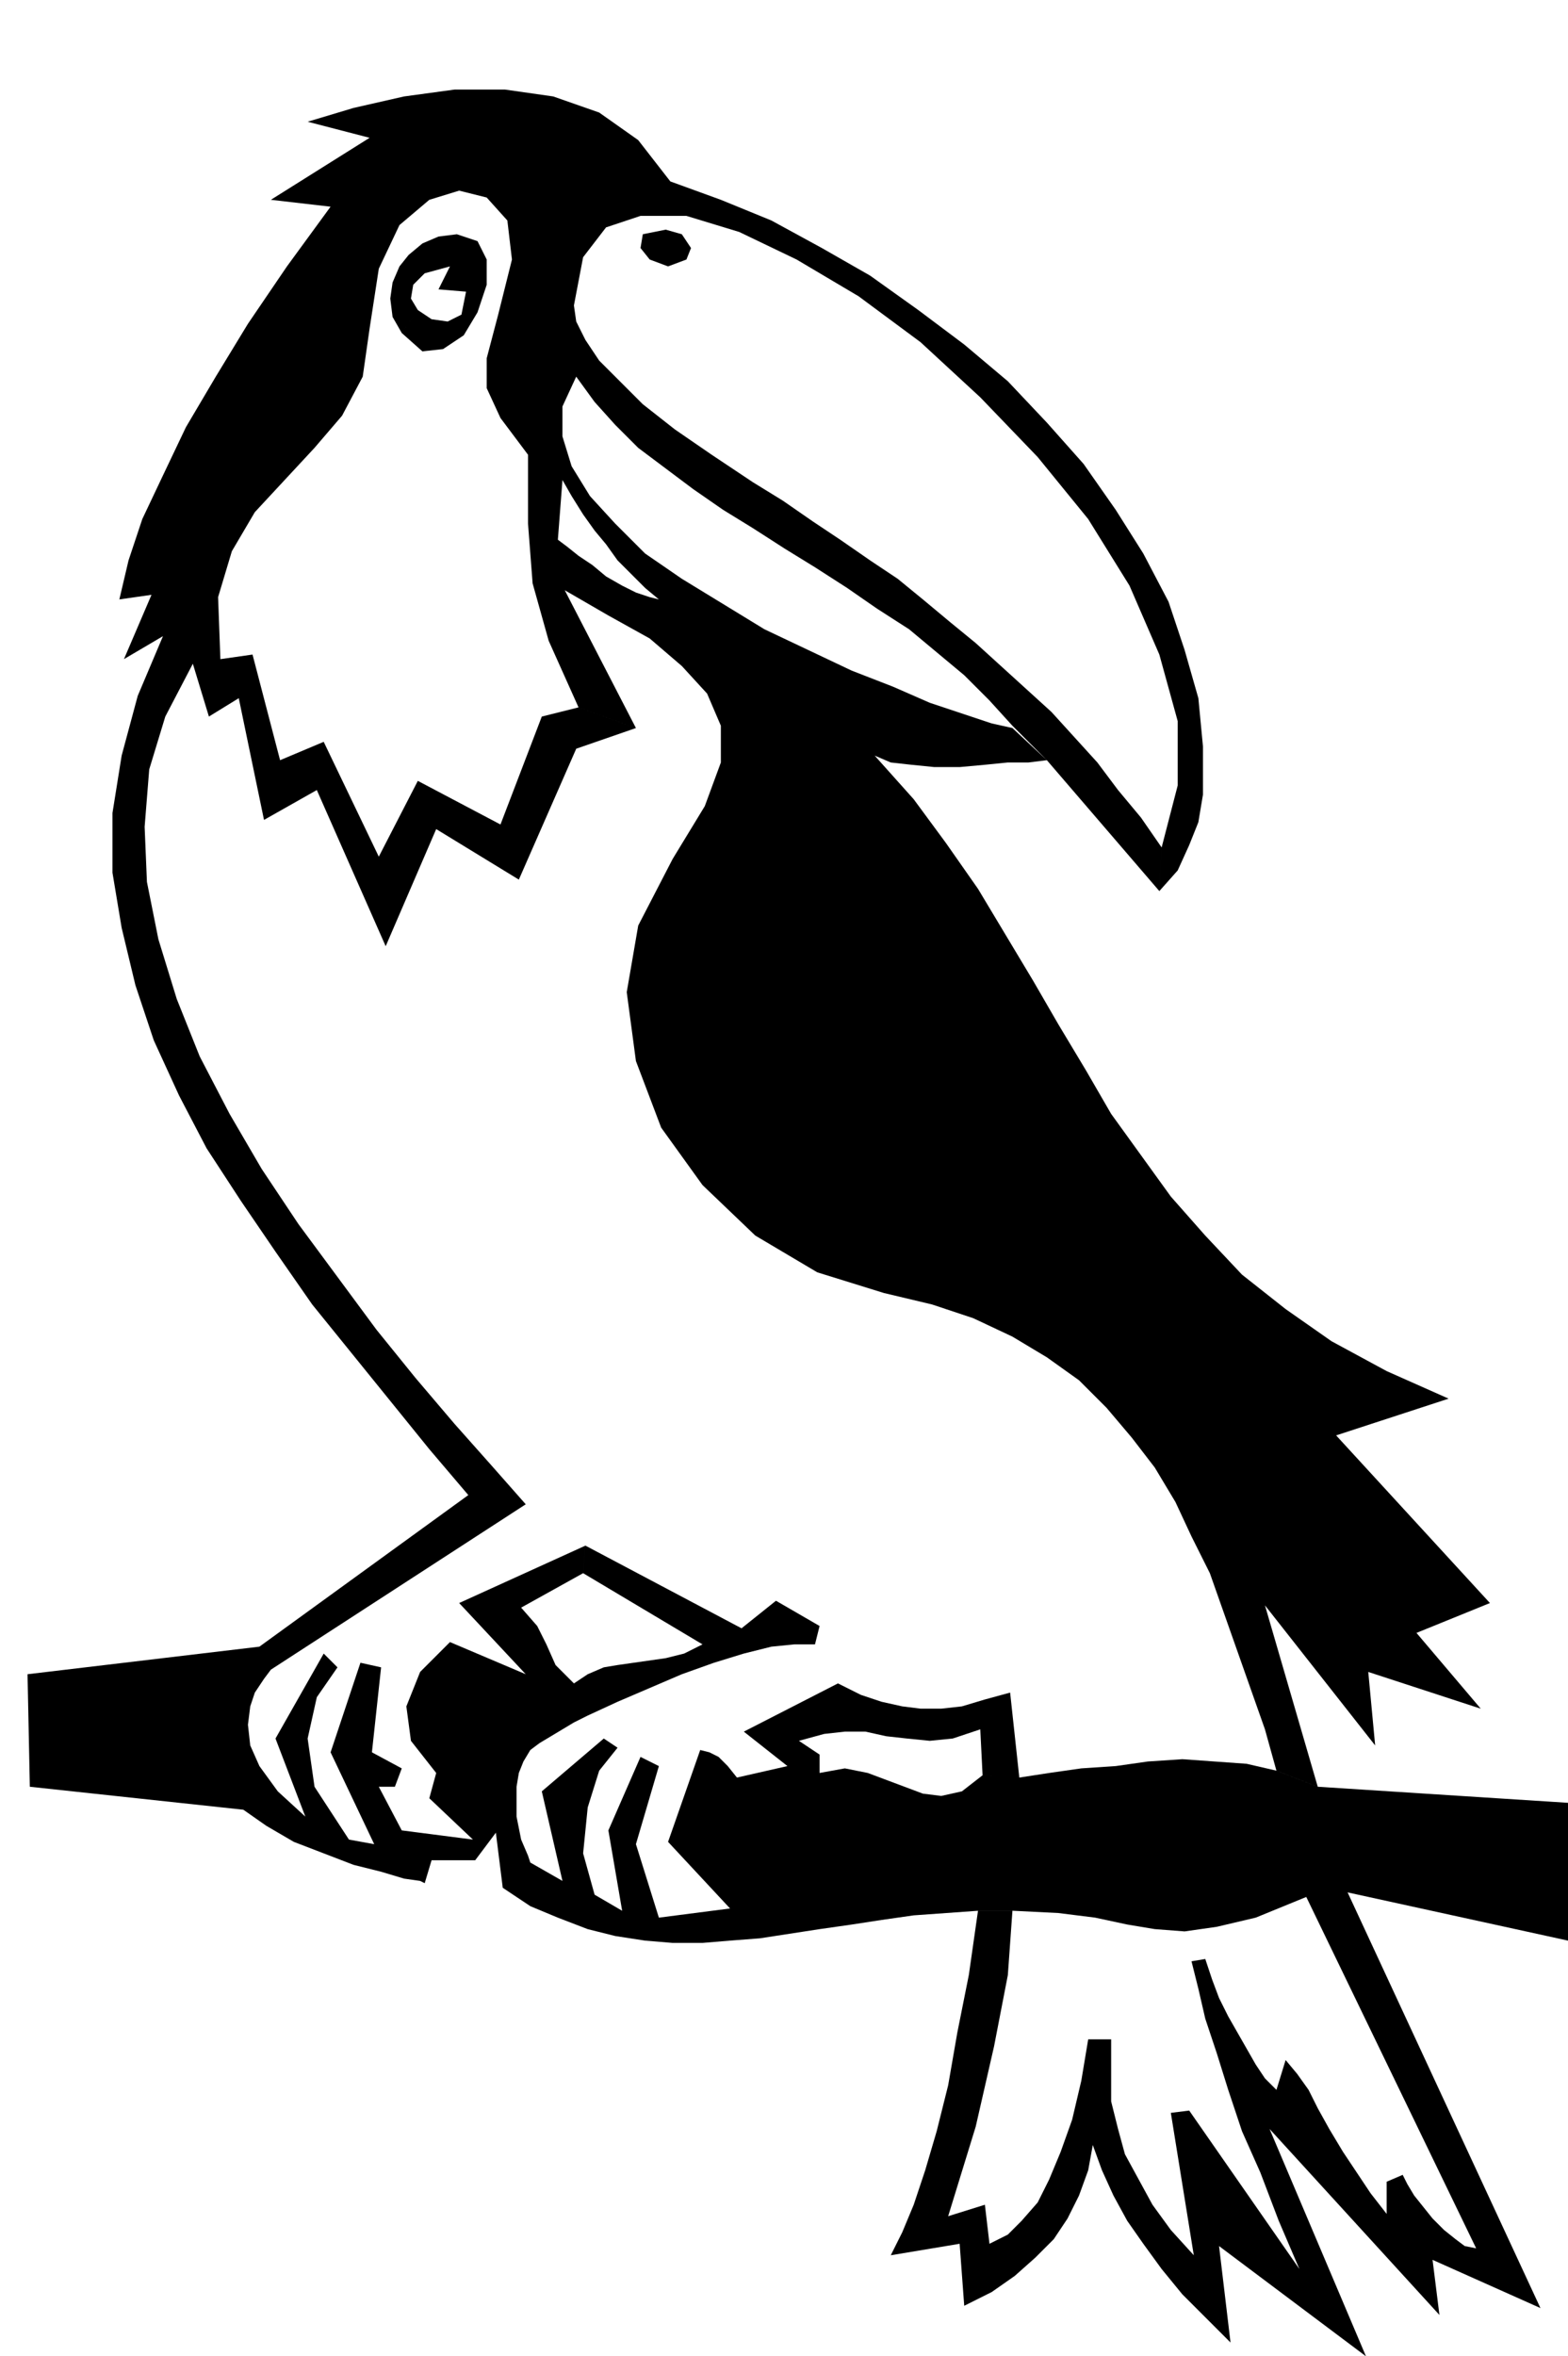 <svg xmlns="http://www.w3.org/2000/svg" width="65.568" height="98.496" fill-rule="evenodd" stroke-linecap="round" preserveAspectRatio="none" viewBox="0 0 683 1026"><style>.pen1{stroke:none}.brush2{fill:#000}</style><path d="m290 100 7 2 4 6-2 5-8 3-8-3-4-5 1-6 10-2zm-115 45 9 8 9-1 9-6 6-10 4-12v-11l-4-8-9-3-8 1-7 3-6 5-4 5-3 7-1 7 1 8 4 7 7-10-3-5 1-6 5-5 11-3-5 10 12 1-2 10-6 3-7-1-6-4-7 10z" class="pen1 brush2"/><path d="m426 832-14 1-14 1-14 2-13 2-14 2-13 2-13 2-13 1-12 1h-13l-12-1-13-2-12-3-13-5-12-5-12-8-3-24-9 12h-19l-3 10-2-1-7-1-10-3-12-3-13-5-13-5-12-7-10-7-93-10-1-49 101-12 91-66-17-20-17-21-17-21-17-21-16-23-15-22-15-23-12-23-11-24-8-24-6-25-4-24v-26l4-25 7-26 11-26-17 10 12-28-14 2 4-17 6-18 9-19 10-21 13-22 14-23 17-25 19-26-26-3 43-27-27-7 20-6 22-5 22-3h22l21 3 20 7 17 12 14 18 22 8 22 9 22 12 21 12 21 15 20 15 19 16 17 18 16 18 14 20 12 19 11 21 7 21 6 21 2 21v21l-2 12-4 10-5 11-8 9 1-19 7-27v-28l-8-29-13-30-18-29-22-27-25-26-26-24-27-20-27-16-25-12-23-7h-20l-15 5-10 13-4 21 1 7 4 8 6 9 9 9 10 10 14 11 16 11 18 12 13 8 13 9 12 8 13 9 12 8 11 9 12 10 11 9 11 10 11 10 11 10 10 11 10 11 9 12 10 12 9 13-1 19-49-57-15-15-10-11-11-11-12-10-12-10-14-9-13-9-14-9-13-8-14-9-13-8-13-9-12-9-12-9-10-10-9-10-8-11-6 13v13l4 13 8 13 11 12 13 13 16 11 18 11 18 11 19 9 19 9 18 7 16 7 15 5 12 4 9 2 15 14-8 1h-9l-10 1-11 1h-11l-10-1-9-1-7-3 17 19 14 19 14 20 12 20 12 20 11 19 12 20 11 19 13 18 13 18 15 17 16 17 19 15 20 14 24 13 27 12-49 16 67 73-32 13 28 33-49-16 3 32-48-61 23 79-18-7-5-18-6-17-6-17-6-17-6-17-8-16-7-15-9-15-10-13-11-13-12-12-14-10-15-9-17-8-18-6-21-5-29-9-27-16-23-22-18-25-11-29-4-30 5-29 15-29 14-23 7-19v-16l-6-14-11-12-14-12-18-10-19-11-3-22 4 3 5 4 6 4 6 5 7 4 6 3 6 2 4 1-6-5-6-6-6-6-5-7-5-6-5-7-5-8-4-7-2 26 3 22 31 60-25-9-13-29-7-25-2-26v-30l-12-16-6-13v-13l5-19 6-24-2-17-9-10-12-3-13 4-13 11-9 19-4 26-3 21-9 17-12 14-13 14-13 14-10 17-6 20 1 27 14-2 12 46 19-8 24 50 17-33 36 19 18-47 16-4 25 9-26 9-25 57-36-22-22 51-30-68-23 13-11-53-13 8-7-23-12 23-7 23-2 25 1 24 5 25 8 26 10 25 13 25 14 24 16 24 17 23 17 23 17 21 17 20 16 18 15 17-111 72-3 4-4 6-2 6-1 8 1 9 4 9 8 11 12 11-13-34 21-37 6 6-9 13-4 18 3 21 15 23 11 2-19-40 13-39 9 2-4 37 13 7-3 8h-7l10 19 31 4-19-18 3-11-11-14-2-15 6-15 13-13 33 14-29-31 55-25-1 12-27 15 7 8 4 8 4 9 8 8 6-4 7-3 6-1 7-1 7-1 7-1 8-2 8-4-52-31 1-12 68 36 15-12 19 11-2 8h-9l-10 1-12 3-13 4-14 5-14 6-14 6-13 6-6 3-5 3-5 3-5 3-4 3-3 5-2 5-1 6v13l2 10 3 7 1 3 14 8-9-39 27-23 6 4-8 10-5 16-2 20 5 18 12 7-6-35 14-32 8 4-10 34 10 32 31-4-27-29 14-40 4 1 4 2 4 4 4 5 22-5-19-15 41-21 10 5 9 3 9 2 8 1h9l9-1 10-3 11-3 4 37-16-1-1-20-12 4-10 1-10-1-9-1-9-2h-9l-9 1-11 3 9 6v8l11-2 10 2 8 3 8 3 8 3 8 1 9-2 9-7 16 1 13-2 14-2 15-1 14-2 15-1 14 1 14 1 13 3 18 7 109 7v60l-96-21 84 181-47-21 3 24-74-81 42 99-64-48 5 42-11-11-10-10-9-11-8-11-7-10-6-11-5-11-4-11-2 11-4 11-5 10-6 9-8 8-9 8-10 7-12 6-2-27-30 5 5-10 5-12 5-15 5-17 5-20 4-23 5-25 4-28h15l-2 28-6 31-8 35-12 39 16-5 2 17 8-4 6-6 7-8 5-10 5-12 5-14 4-17 3-18h10v27l3 12 3 11 6 11 6 11 8 11 10 11-10-62 8-1 48 69-9-21-8-21-8-18-6-18-5-16-5-15-3-13-3-12 6-1 3 9 3 8 4 8 4 7 4 7 4 7 4 6 5 5 4-13 5 6 5 7 4 8 5 9 6 10 6 9 6 9 7 9v-14l7-3 2 4 3 5 4 5 4 5 5 5 5 4 4 3 5 1-74-153-22 9-17 4-14 2-13-1-12-2-14-3-16-2-20-1h-15z" class="pen1 brush2"/></svg>
